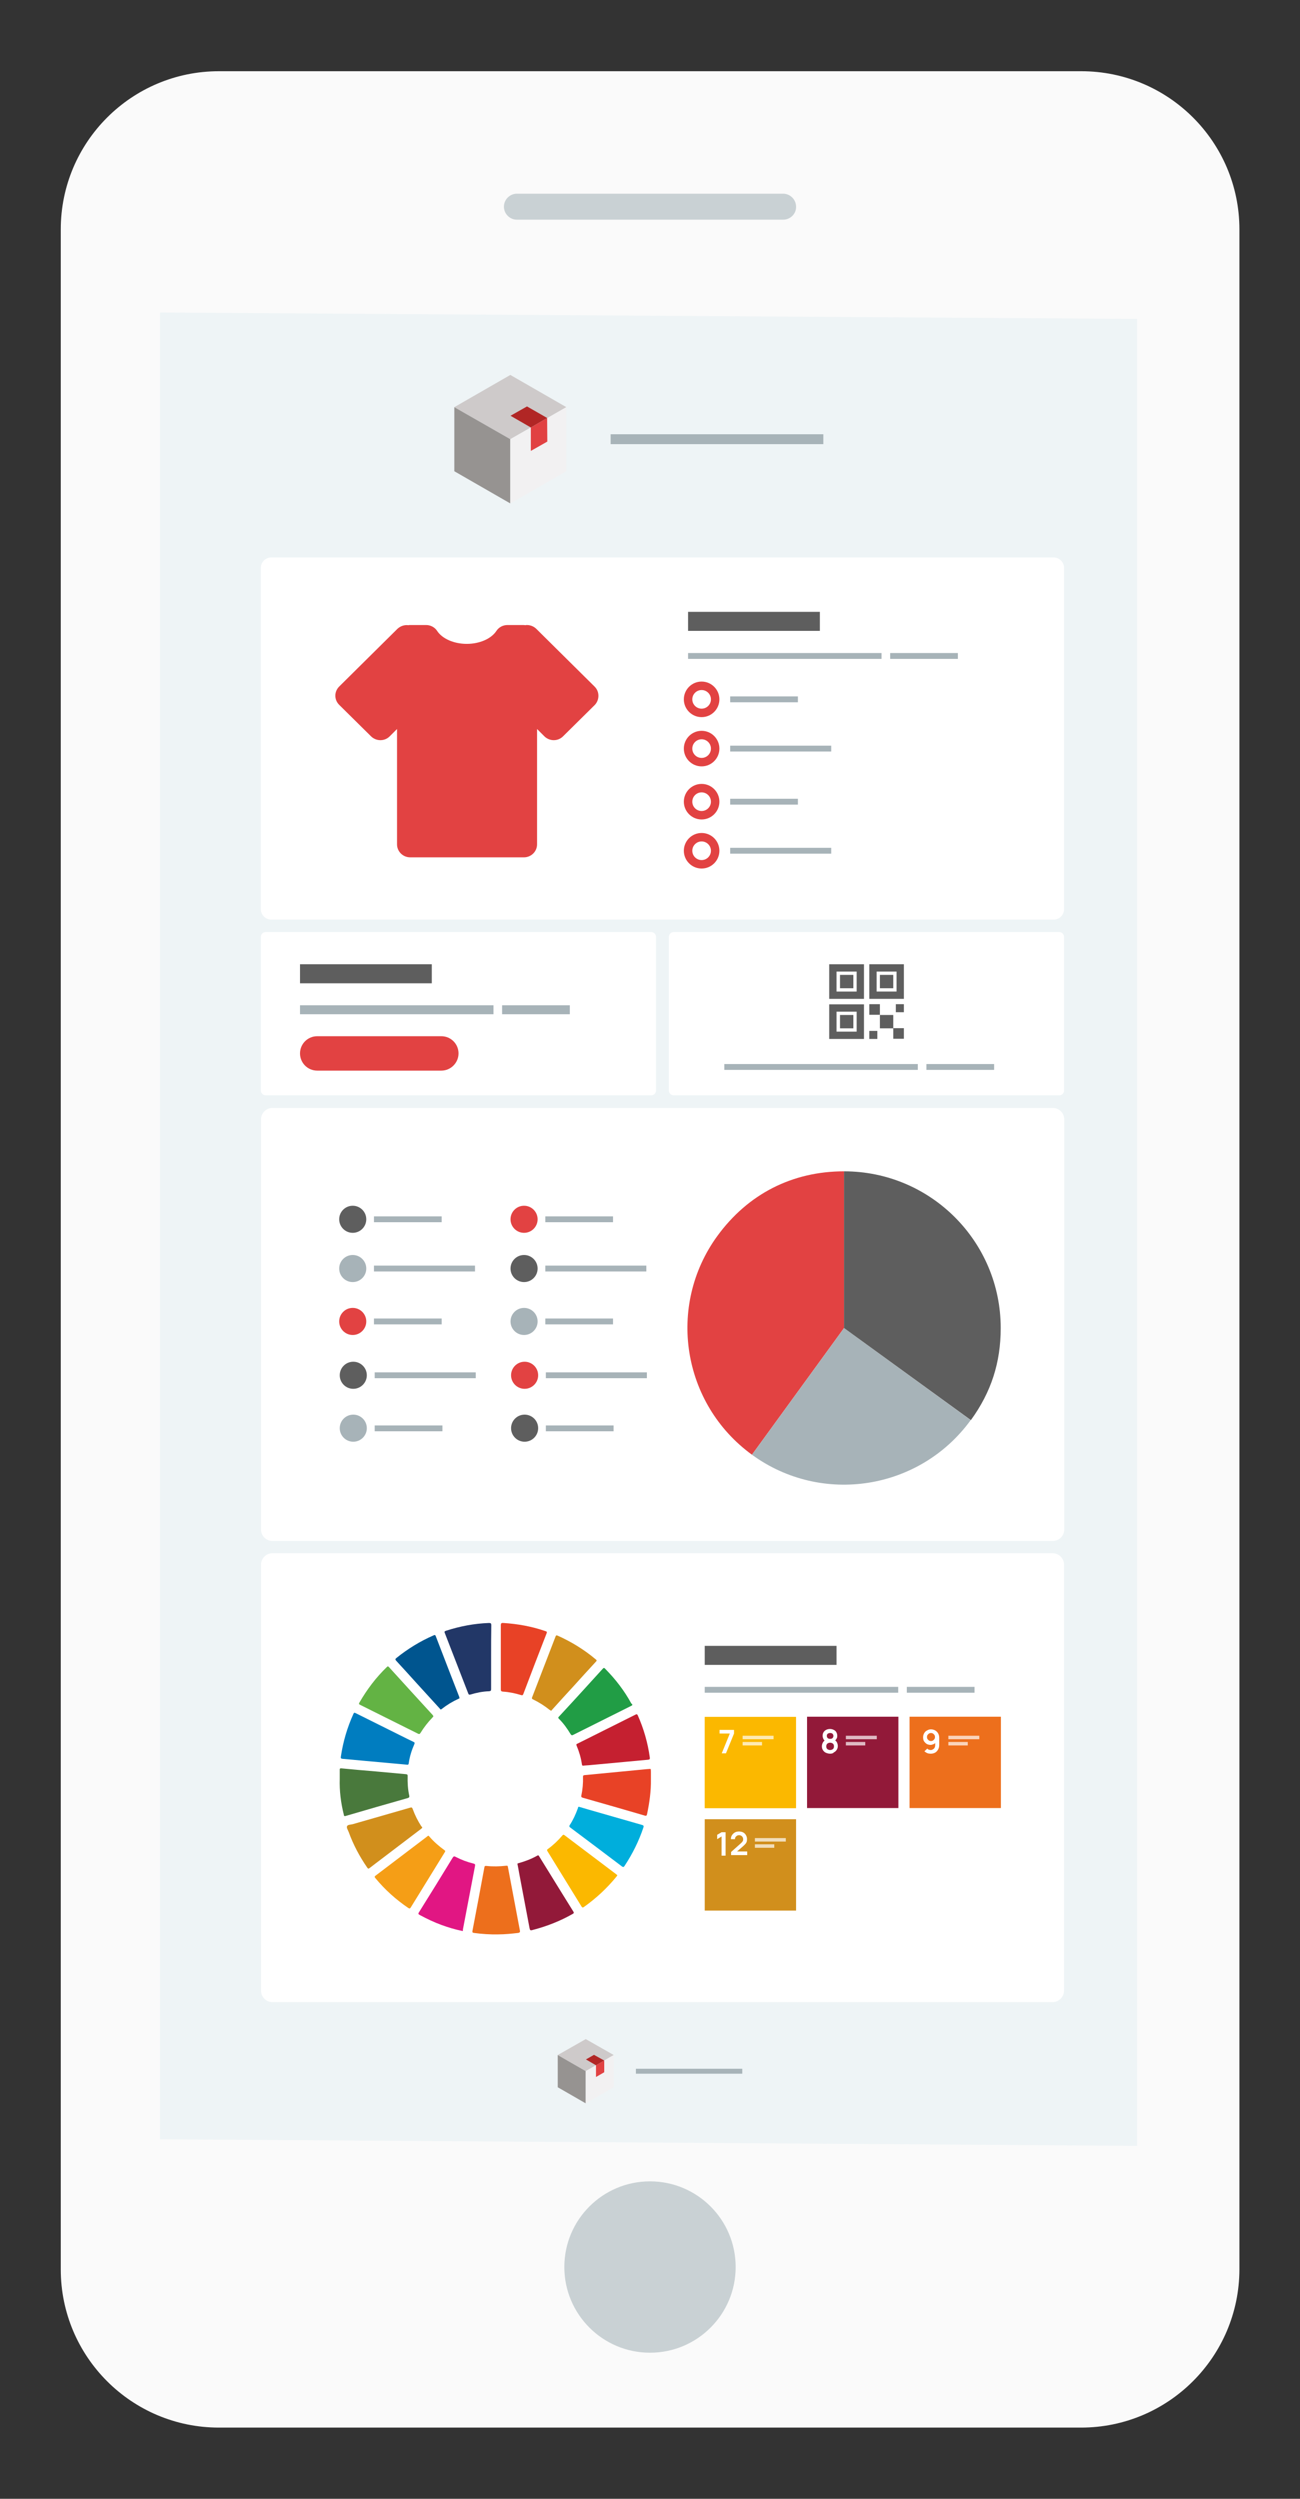 <?xml version="1.0" encoding="utf-8"?>
<!-- Generator: Adobe Illustrator 26.3.1, SVG Export Plug-In . SVG Version: 6.00 Build 0)  -->
<svg version="1.1" id="Laag_1" xmlns="http://www.w3.org/2000/svg" xmlns:xlink="http://www.w3.org/1999/xlink" x="0px" y="0px"
	 viewBox="0 0 710.2 1364.9" style="enable-background:new 0 0 710.2 1364.9;" xml:space="preserve">
<rect x="0" y="0" width="710.2" height="1364.9" fill="#333333" stroke="none"/>
<style type="text/css">
	.st0{fill:#FAFAFA;}
	.st1{clip-path:url(#SVGID_00000101072447803709074140000004241349130294059181_);}
	.st2{clip-path:url(#SVGID_00000121976306058814416010000010427549525308252335_);fill:#CECACA;}
	.st3{clip-path:url(#SVGID_00000129194140954806540390000000486981170001602456_);}
	.st4{clip-path:url(#SVGID_00000093167468617421688570000015160497720151000737_);fill:#969391;}
	.st5{clip-path:url(#SVGID_00000023984208857585991200000002404742743604364457_);}
	.st6{clip-path:url(#SVGID_00000080906740985342832030000010814255598463670694_);fill:#F2F1F2;}
	.st7{clip-path:url(#SVGID_00000120541133882748882890000011121413270448492167_);}
	.st8{clip-path:url(#SVGID_00000177468577076659544230000015875807897013905834_);fill:#E14142;}
	.st9{clip-path:url(#SVGID_00000158750202092369519670000010739466715242974620_);}
	.st10{clip-path:url(#SVGID_00000044897685995069541870000006497743474007544972_);fill:#B12625;}
	.st11{fill:#A7B3B8;}
	.st12{clip-path:url(#SVGID_00000150076323571740963510000010855978173042033291_);}
	.st13{clip-path:url(#SVGID_00000083054282872199147080000006359351430596597634_);fill:#CECACA;}
	.st14{clip-path:url(#SVGID_00000170279496357359764200000015156143363502558628_);}
	.st15{clip-path:url(#SVGID_00000155119383578364603250000016827817146326554803_);fill:#969391;}
	.st16{clip-path:url(#SVGID_00000036959808544335995470000000137684418723523718_);}
	.st17{clip-path:url(#SVGID_00000007411354957881906330000007773501418861403830_);fill:#F2F1F2;}
	.st18{clip-path:url(#SVGID_00000078013632903387633390000000887220233540661133_);}
	.st19{clip-path:url(#SVGID_00000090988048496836858960000008063162576198246316_);fill:#E14142;}
	.st20{clip-path:url(#SVGID_00000119837419868425815630000004575552219408627120_);}
	.st21{clip-path:url(#SVGID_00000097469268144205052610000004520812169281351093_);fill:#B12625;}
	.st22{fill:#FFFFFF;}
	.st23{fill:#C9D1D4;}
	.st24{fill:#D18F1C;}
	.st25{fill:#49793C;}
	.st26{fill:#ED6F1C;}
	.st27{fill:#E11683;}
	.st28{fill:#007DC0;}
	.st29{fill:#63B344;}
	.st30{fill:#F59E16;}
	.st31{fill:#FBB800;}
	.st32{fill:#223767;}
	.st33{fill:#921939;}
	.st34{fill:#219D45;}
	.st35{fill:#C52030;}
	.st36{fill:#E84226;}
	.st37{fill:#00558F;}
	.st38{fill:#00AEDC;}
	.st39{fill:#5E5E5E;}
	.st40{enable-background:new    ;}
	.st41{fill:none;stroke:#E24242;stroke-width:4.622;stroke-miterlimit:10;}
	.st42{fill:#E24242;}
	.st43{opacity:0.7;fill:#FFFFFF;}
	.st44{fill-rule:evenodd;clip-rule:evenodd;fill:#E24242;}
	.st45{fill-rule:evenodd;clip-rule:evenodd;fill:#A7B3B8;}
</style>
<g>
	<path class="st0" d="M590.6,1326H119.6c-47.7,0-86.4-38.7-86.4-86.4V125.3c0-47.7,38.7-86.4,86.4-86.4h471.1
		c47.7,0,86.4,38.7,86.4,86.4v1114.3C677,1287.3,638.3,1326,590.6,1326z"/>
	<g>
		<defs>
			<polygon id="SVGID_1_" points="87.4,170.7 87.4,1168.5 621.2,1172.1 621.2,174.2 			"/>
		</defs>
		<use xlink:href="#SVGID_1_"  style="overflow:visible;fill-rule:evenodd;clip-rule:evenodd;fill:#EEF4F6;"/>
		<clipPath id="SVGID_00000093866329074169478020000009717989480795964544_">
			<use xlink:href="#SVGID_1_"  style="overflow:visible;"/>
		</clipPath>
	</g>
	<g>
		<g>
			<g>
				<defs>
					<polygon id="SVGID_00000114765946473257565660000007195909201072597162_" points="278.8,204.8 248.2,222.4 278.8,239.9 
						309.4,222.4 					"/>
				</defs>
				<clipPath id="SVGID_00000058561202251196852100000007940722330321960113_">
					<use xlink:href="#SVGID_00000114765946473257565660000007195909201072597162_"  style="overflow:visible;"/>
				</clipPath>
				<g style="clip-path:url(#SVGID_00000058561202251196852100000007940722330321960113_);">
					<defs>
						<rect id="SVGID_00000152245395648778792350000009923178637525875859_" x="114.4" y="158" width="1189.1" height="2460.7"/>
					</defs>
					<clipPath id="SVGID_00000136405572722208228860000010868365794184193678_">
						<use xlink:href="#SVGID_00000152245395648778792350000009923178637525875859_"  style="overflow:visible;"/>
					</clipPath>
					
						<rect x="244.5" y="201.1" style="clip-path:url(#SVGID_00000136405572722208228860000010868365794184193678_);fill:#CECACA;" width="68.6" height="42.5"/>
				</g>
			</g>
			<g>
				<defs>
					<polygon id="SVGID_00000021832021227199130710000008903190577997206657_" points="248.2,257.4 278.8,275 278.8,239.9 
						248.2,222.4 					"/>
				</defs>
				<clipPath id="SVGID_00000036214764414022233090000010134960103146480037_">
					<use xlink:href="#SVGID_00000021832021227199130710000008903190577997206657_"  style="overflow:visible;"/>
				</clipPath>
				<g style="clip-path:url(#SVGID_00000036214764414022233090000010134960103146480037_);">
					<defs>
						<rect id="SVGID_00000178166536339316923510000007848454244148717727_" x="114.4" y="158" width="1189.1" height="2460.7"/>
					</defs>
					<clipPath id="SVGID_00000170251131826678951810000002490279415218935945_">
						<use xlink:href="#SVGID_00000178166536339316923510000007848454244148717727_"  style="overflow:visible;"/>
					</clipPath>
					
						<rect x="244.5" y="218.6" style="clip-path:url(#SVGID_00000170251131826678951810000002490279415218935945_);fill:#969391;" width="38" height="60.1"/>
				</g>
			</g>
			<g>
				<defs>
					<polygon id="SVGID_00000003826462392027661380000005590066322306982845_" points="278.8,239.9 278.8,275 309.4,257.4 
						309.4,222.4 					"/>
				</defs>
				<clipPath id="SVGID_00000054231682051970966310000003969894062859375030_">
					<use xlink:href="#SVGID_00000003826462392027661380000005590066322306982845_"  style="overflow:visible;"/>
				</clipPath>
				<g style="clip-path:url(#SVGID_00000054231682051970966310000003969894062859375030_);">
					<defs>
						<rect id="SVGID_00000061453392755649741940000015178905122114212027_" x="114.4" y="158" width="1189.1" height="2460.7"/>
					</defs>
					<clipPath id="SVGID_00000088818186208804807020000005818901982783514246_">
						<use xlink:href="#SVGID_00000061453392755649741940000015178905122114212027_"  style="overflow:visible;"/>
					</clipPath>
					
						<rect x="275.1" y="218.6" style="clip-path:url(#SVGID_00000088818186208804807020000005818901982783514246_);fill:#F2F1F2;" width="38" height="60.1"/>
				</g>
			</g>
			<g>
				<defs>
					<polygon id="SVGID_00000021832108161994007180000014942402155418739644_" points="290,233.5 290,246.3 299,241.2 298.9,228.3 
											"/>
				</defs>
				<clipPath id="SVGID_00000129917140551085252720000005457206604956561806_">
					<use xlink:href="#SVGID_00000021832108161994007180000014942402155418739644_"  style="overflow:visible;"/>
				</clipPath>
				<g style="clip-path:url(#SVGID_00000129917140551085252720000005457206604956561806_);">
					<defs>
						<rect id="SVGID_00000024721171606531032000000005777565110660738952_" x="114.4" y="158" width="1189.1" height="2460.7"/>
					</defs>
					<clipPath id="SVGID_00000141427558732540201480000005350913203245261750_">
						<use xlink:href="#SVGID_00000024721171606531032000000005777565110660738952_"  style="overflow:visible;"/>
					</clipPath>
					
						<rect x="286.3" y="224.6" style="clip-path:url(#SVGID_00000141427558732540201480000005350913203245261750_);fill:#E14142;" width="16.5" height="25.4"/>
				</g>
			</g>
			<g>
				<defs>
					<polygon id="SVGID_00000136391000660504582390000007571011602158287265_" points="298.9,228.3 290,233.5 278.9,227.1 
						287.9,222 					"/>
				</defs>
				<clipPath id="SVGID_00000152968940744255781720000006833138614135689646_">
					<use xlink:href="#SVGID_00000136391000660504582390000007571011602158287265_"  style="overflow:visible;"/>
				</clipPath>
				<g style="clip-path:url(#SVGID_00000152968940744255781720000006833138614135689646_);">
					<defs>
						<rect id="SVGID_00000168090911893281195130000009332755715299340733_" x="114.4" y="158" width="1189.1" height="2460.7"/>
					</defs>
					<clipPath id="SVGID_00000154400269550476263300000011685605572937546631_">
						<use xlink:href="#SVGID_00000168090911893281195130000009332755715299340733_"  style="overflow:visible;"/>
					</clipPath>
					
						<rect x="275.2" y="218.3" style="clip-path:url(#SVGID_00000154400269550476263300000011685605572937546631_);fill:#B12625;" width="27.5" height="18.9"/>
				</g>
			</g>
		</g>
		<rect x="333.6" y="237.2" class="st11" width="116.2" height="5.4"/>
	</g>
	<g>
		<g>
			<g>
				<defs>
					<polygon id="SVGID_00000076572380331595212810000000353389634924261563_" points="320,1113.8 304.7,1122.5 320,1131.3 
						335.3,1122.5 					"/>
				</defs>
				<clipPath id="SVGID_00000089573270871137941670000011301780470206929830_">
					<use xlink:href="#SVGID_00000076572380331595212810000000353389634924261563_"  style="overflow:visible;"/>
				</clipPath>
				<g style="clip-path:url(#SVGID_00000089573270871137941670000011301780470206929830_);">
					<defs>
						<rect id="SVGID_00000130610343357796689280000008564423503777018777_" x="237.8" y="1090.4" width="594.5" height="1230.3"/>
					</defs>
					<clipPath id="SVGID_00000145050748383755302910000017102695768851673786_">
						<use xlink:href="#SVGID_00000130610343357796689280000008564423503777018777_"  style="overflow:visible;"/>
					</clipPath>
					
						<rect x="302.8" y="1111.9" style="clip-path:url(#SVGID_00000145050748383755302910000017102695768851673786_);fill:#CECACA;" width="34.3" height="21.3"/>
				</g>
			</g>
			<g>
				<defs>
					<polygon id="SVGID_00000152222507980274850250000007729725682450339224_" points="304.7,1140.1 320,1148.9 320,1131.3 
						304.7,1122.5 					"/>
				</defs>
				<clipPath id="SVGID_00000000935528500367234990000015431500419308489104_">
					<use xlink:href="#SVGID_00000152222507980274850250000007729725682450339224_"  style="overflow:visible;"/>
				</clipPath>
				<g style="clip-path:url(#SVGID_00000000935528500367234990000015431500419308489104_);">
					<defs>
						<rect id="SVGID_00000139975043757653824480000002909337297722068654_" x="237.8" y="1090.4" width="594.5" height="1230.3"/>
					</defs>
					<clipPath id="SVGID_00000027582318182904428560000005984353362667261360_">
						<use xlink:href="#SVGID_00000139975043757653824480000002909337297722068654_"  style="overflow:visible;"/>
					</clipPath>
					
						<rect x="302.8" y="1120.7" style="clip-path:url(#SVGID_00000027582318182904428560000005984353362667261360_);fill:#969391;" width="19" height="30"/>
				</g>
			</g>
			<g>
				<defs>
					<polygon id="SVGID_00000058553469895726326980000016778326789751794836_" points="320,1131.3 320,1148.9 335.3,1140.1 
						335.3,1122.5 					"/>
				</defs>
				<clipPath id="SVGID_00000173864289376873941460000002059705158085458595_">
					<use xlink:href="#SVGID_00000058553469895726326980000016778326789751794836_"  style="overflow:visible;"/>
				</clipPath>
				<g style="clip-path:url(#SVGID_00000173864289376873941460000002059705158085458595_);">
					<defs>
						<rect id="SVGID_00000137112997855169140200000004367882195771069065_" x="237.8" y="1090.4" width="594.5" height="1230.3"/>
					</defs>
					<clipPath id="SVGID_00000047758339985906838530000004579921342384517026_">
						<use xlink:href="#SVGID_00000137112997855169140200000004367882195771069065_"  style="overflow:visible;"/>
					</clipPath>
					
						<rect x="318.1" y="1120.7" style="clip-path:url(#SVGID_00000047758339985906838530000004579921342384517026_);fill:#F2F1F2;" width="19" height="30"/>
				</g>
			</g>
			<g>
				<defs>
					<polygon id="SVGID_00000003104953362419893730000007875727423422431927_" points="325.6,1128.1 325.6,1134.5 330.1,1131.9 
						330.1,1125.5 					"/>
				</defs>
				<clipPath id="SVGID_00000153703875170487909560000017945648300504866481_">
					<use xlink:href="#SVGID_00000003104953362419893730000007875727423422431927_"  style="overflow:visible;"/>
				</clipPath>
				<g style="clip-path:url(#SVGID_00000153703875170487909560000017945648300504866481_);">
					<defs>
						<rect id="SVGID_00000173139298720712025950000011634344778992601227_" x="237.8" y="1090.4" width="594.5" height="1230.3"/>
					</defs>
					<clipPath id="SVGID_00000022551776187487219750000003705868379660295345_">
						<use xlink:href="#SVGID_00000173139298720712025950000011634344778992601227_"  style="overflow:visible;"/>
					</clipPath>
					
						<rect x="323.7" y="1123.7" style="clip-path:url(#SVGID_00000022551776187487219750000003705868379660295345_);fill:#E14142;" width="8.2" height="12.7"/>
				</g>
			</g>
			<g>
				<defs>
					<polygon id="SVGID_00000121972515936735039170000016474988866982398343_" points="330.1,1125.5 325.6,1128.1 320.1,1124.9 
						324.5,1122.4 					"/>
				</defs>
				<clipPath id="SVGID_00000079485387560733222770000006953695575458855830_">
					<use xlink:href="#SVGID_00000121972515936735039170000016474988866982398343_"  style="overflow:visible;"/>
				</clipPath>
				<g style="clip-path:url(#SVGID_00000079485387560733222770000006953695575458855830_);">
					<defs>
						<rect id="SVGID_00000041991297805398765800000006084936434146474377_" x="237.8" y="1090.4" width="594.5" height="1230.3"/>
					</defs>
					<clipPath id="SVGID_00000070079115898432009210000006997138928527066047_">
						<use xlink:href="#SVGID_00000041991297805398765800000006084936434146474377_"  style="overflow:visible;"/>
					</clipPath>
					
						<rect x="318.2" y="1120.5" style="clip-path:url(#SVGID_00000070079115898432009210000006997138928527066047_);fill:#B12625;" width="13.7" height="9.5"/>
				</g>
			</g>
		</g>
		<rect x="347.4" y="1130" class="st11" width="58.1" height="2.7"/>
	</g>
	<path class="st22" d="M575.7,502.3H148.2c-3.1,0-5.7-2.5-5.7-5.7V310.2c0-3.1,2.5-5.7,5.7-5.7h427.4c3.1,0,5.7,2.5,5.7,5.7v186.4
		C581.3,499.7,578.8,502.3,575.7,502.3z"/>
	<path class="st22" d="M575.1,841.7H148.8c-3.4,0-6.2-2.8-6.2-6.2V611.4c0-3.4,2.8-6.2,6.2-6.2h426.4c3.4,0,6.2,2.8,6.2,6.2v224.2
		C581.3,839,578.6,841.7,575.1,841.7z"/>
	<path class="st22" d="M575,1093.6H148.9c-3.5,0-6.3-2.8-6.3-6.3V854.7c0-3.5,2.8-6.3,6.3-6.3H575c3.5,0,6.3,2.8,6.3,6.3v232.6
		C581.3,1090.7,578.5,1093.6,575,1093.6z"/>
	<path class="st22" d="M355.8,598.3H145.2c-1.5,0-2.7-1.2-2.7-2.7v-83.8c0-1.5,1.2-2.7,2.7-2.7h210.5c1.5,0,2.7,1.2,2.7,2.7v83.8
		C358.4,597.1,357.2,598.3,355.8,598.3z"/>
	<circle class="st23" cx="355.1" cy="1238.3" r="46.8"/>
	<path class="st23" d="M427.8,120H282.4c-3.9,0-7.1-3.2-7.1-7.1v0c0-3.9,3.2-7.1,7.1-7.1h145.4c3.9,0,7.1,3.2,7.1,7.1v0
		C435,116.8,431.8,120,427.8,120z"/>
	<g>
		<path class="st24" d="M230.7,998.2c-0.1,0.4-0.5,0.6-0.7,0.8c-8.3,6.3-16.6,12.6-25,19c-1,0.8-2,1.5-3,2.3c-0.7,0.6-1,0.4-1.4-0.2
			c-4.2-6.1-7.6-12.5-10.1-19.4c-0.4-1.1-1.3-2.3-0.9-3.2c0.4-0.9,2-0.8,3.1-1.1c10.4-3,20.9-6,31.3-9c0.9-0.3,1.2-0.1,1.5,0.8
			c1.2,3.3,2.8,6.5,4.7,9.4C230.4,997.7,230.6,998,230.7,998.2z"/>
		<path class="st25" d="M185.6,971.6c0-1.7,0-3.3,0-5c0-0.6,0.2-0.7,0.8-0.7c6.3,0.6,12.7,1.2,19,1.7c5.5,0.5,11,1,16.4,1.5
			c0.7,0.1,0.9,0.2,0.9,1c-0.1,3.6,0.1,7.3,0.9,10.8c0.1,0.7,0,0.9-0.7,1.2c-11.4,3.2-22.7,6.5-34,9.8c-0.9,0.3-1-0.1-1.1-0.8
			C186.2,984.7,185.4,978.2,185.6,971.6z"/>
		<path class="st26" d="M272.2,1056.6c-4.4,0.1-8.9-0.2-13.3-0.8c-0.8-0.1-0.9-0.4-0.8-1.1c2.2-11.5,4.4-23.1,6.5-34.6
			c0.1-0.7,0.3-1,1.1-0.9c3.6,0.4,7.2,0.3,10.8-0.1c0.8-0.1,0.9,0.1,1,0.8c1.8,9.5,3.6,19,5.4,28.6c0.4,1.9,0.7,3.9,1.1,5.8
			c0.2,0.9,0.1,1.3-0.9,1.5C279.6,1056.2,275.9,1056.6,272.2,1056.6z"/>
		<path class="st27" d="M252.4,1054.7c-3.9-0.8-7.5-1.9-11.1-3.2c-4.1-1.5-8.1-3.4-12-5.5c-0.7-0.4-1-0.6-0.4-1.5
			c6.2-9.9,12.3-19.8,18.4-29.8c0.5-0.8,0.9-0.9,1.7-0.4c3.1,1.6,6.3,2.8,9.6,3.6c0.9,0.2,1.1,0.5,0.9,1.4
			c-1.8,9.4-3.6,18.9-5.4,28.3c-0.4,2.1-0.8,4.2-1.2,6.3C252.9,1054.3,253,1055,252.4,1054.7z"/>
		<path class="st28" d="M222.3,963.9c-7.3-0.7-14.7-1.3-22.1-2c-4.4-0.4-8.7-0.8-13.1-1.2c-0.8-0.1-1-0.3-0.9-1.1
			c1.2-8.2,3.5-16,6.9-23.5c0.4-0.9,0.8-0.5,1.3-0.3c9.3,4.6,18.6,9.3,27.9,13.9c1.2,0.6,2.5,1.2,3.7,1.8c0.6,0.3,0.6,0.5,0.4,1.1
			c-1.5,3.4-2.6,6.9-3.1,10.5C223.2,963.9,222.9,964,222.3,963.9z"/>
		<path class="st29" d="M236.8,937.5c-0.2,0.2-0.3,0.4-0.5,0.6c-2.5,2.6-4.7,5.4-6.6,8.5c-0.4,0.6-0.7,0.7-1.3,0.4
			c-10.6-5.3-21.1-10.5-31.7-15.8c-0.7-0.3-0.7-0.7-0.3-1.3c4.1-7.1,9-13.6,14.9-19.3c0.5-0.5,0.7-0.5,1.2,0
			c8,8.8,15.9,17.5,23.9,26.2C236.5,937,236.6,937.2,236.8,937.5z"/>
		<path class="st24" d="M301.1,934.5c-0.4-0.3-0.6-0.4-0.8-0.5c-2.9-2.3-5.9-4.2-9.2-5.8c-0.6-0.3-0.6-0.6-0.4-1.1
			c4.3-11.1,8.5-22.1,12.8-33.2c0.2-0.6,0.5-0.8,1.1-0.5c7.6,3.4,14.6,7.7,21,13.1c0.7,0.6,0.2,0.8-0.1,1.2
			c-4.1,4.5-8.3,9-12.4,13.6c-3.8,4.1-7.5,8.2-11.3,12.4C301.5,934,301.3,934.3,301.1,934.5z"/>
		<path class="st30" d="M233.9,1002.7c0.4,0,0.5,0.3,0.7,0.5c2.4,2.8,5.2,5.2,8.2,7.4c0.6,0.4,0.5,0.6,0.2,1.1
			c-6.2,10.1-12.4,20.1-18.6,30.2c-0.4,0.6-0.6,0.7-1.3,0.3c-6.8-4.6-12.8-10-18-16.3c-0.5-0.6-0.6-0.9,0.1-1.4
			c9.4-7.1,18.8-14.3,28.2-21.4C233.5,1003,233.7,1002.8,233.9,1002.7z"/>
		<path class="st31" d="M337.3,1024.3c-0.2,0.2-0.3,0.4-0.4,0.6c-5.2,6.4-11.2,12-18,16.8c-0.6,0.4-0.8,0.2-1.2-0.3
			c-6.2-10.1-12.4-20.1-18.6-30.2c-0.4-0.6-0.3-0.9,0.3-1.3c2.9-2.1,5.5-4.6,7.8-7.3c0.5-0.6,0.8-0.5,1.3-0.1
			c9.4,7.1,18.8,14.2,28.2,21.3C336.8,1023.9,337,1024.1,337.3,1024.3z"/>
		<path class="st32" d="M268.3,905.1c0,5.8,0,11.6,0,17.4c0,0.9-0.1,1.2-1.1,1.3c-3.5,0.1-6.9,0.8-10.2,1.8c-0.7,0.2-1,0-1.2-0.6
			c-4.3-11-8.5-22-12.8-33c-0.3-0.7-0.2-0.9,0.5-1.2c7.7-2.5,15.5-4,23.6-4.3c1,0,1.3,0.2,1.3,1.2
			C268.3,893.5,268.3,899.3,268.3,905.1z"/>
		<path class="st33" d="M282.7,1018.2c-0.1-0.3,0.2-0.4,0.6-0.5c3.6-1,7-2.3,10.2-4.1c0.8-0.5,0.9,0.2,1.2,0.6
			c4.2,6.8,8.4,13.6,12.6,20.4c2,3.2,3.9,6.3,5.9,9.5c0.4,0.7,0.4,0.9-0.3,1.3c-7,4-14.5,6.9-22.3,8.9c-1.1,0.3-1.1-0.4-1.3-1.1
			c-1.9-9.9-3.7-19.7-5.6-29.6C283.4,1021.9,283.1,1020.2,282.7,1018.2z"/>
		<path class="st34" d="M345.5,931.2c-0.1,0.4-0.6,0.5-0.9,0.7c-6.5,3.3-13.1,6.5-19.6,9.8c-3.9,2-7.9,3.9-11.8,5.9
			c-0.7,0.4-1,0.3-1.5-0.4c-1.8-3-3.8-5.8-6.3-8.3c-0.5-0.5-0.6-0.7,0-1.3c8-8.6,15.9-17.3,23.8-26c0.6-0.7,0.9-0.7,1.5,0
			c5.6,5.7,10.4,11.9,14.2,18.9C345.2,930.6,345.3,930.9,345.5,931.2z"/>
		<path class="st35" d="M318.9,964.4c-0.7,0.2-0.9-0.1-1-0.7c-0.5-3.5-1.5-6.9-2.9-10.2c-0.3-0.6-0.1-0.9,0.5-1.1
			c10.6-5.3,21.2-10.6,31.8-15.9c0.6-0.3,0.8-0.1,1.1,0.4c3.3,7.4,5.5,15.1,6.6,23.1c0.1,0.9-0.1,1.1-1,1.2c-10.8,1-21.5,2-32.3,3
			C320.7,964.3,319.8,964.3,318.9,964.4z"/>
		<path class="st36" d="M273.6,905c0-5.7,0-11.5,0-17.2c0-1.1,0.3-1.4,1.4-1.3c7.9,0.5,15.6,1.9,23.1,4.5c0.7,0.2,0.8,0.5,0.5,1.2
			c-4.3,11-8.5,22-12.7,33.1c-0.3,0.7-0.5,0.8-1.2,0.6c-3.3-1-6.6-1.7-10-1.9c-0.9-0.1-1.1-0.4-1.1-1.2
			C273.6,916.7,273.6,910.8,273.6,905z"/>
		<path class="st36" d="M355.6,972c0.1,6.4-0.8,12.7-2.1,18.9c-0.2,0.8-0.4,1.1-1.3,0.8c-11.2-3.3-22.5-6.5-33.7-9.7
			c-0.7-0.2-1.1-0.4-0.9-1.3c0.7-3.3,1-6.7,0.9-10.1c0-0.7,0.1-0.9,0.9-1c11.5-1.1,22.9-2.2,34.4-3.3c0.1,0,0.2,0,0.2,0
			c1.8-0.1,1.5-0.4,1.6,1.5C355.6,969.3,355.6,970.7,355.6,972z"/>
		<path class="st37" d="M251,927.4c0.1,0.4-0.3,0.4-0.5,0.5c-3.3,1.5-6.4,3.4-9.2,5.6c-0.6,0.5-0.8,0.1-1.1-0.3
			c-4.2-4.6-8.3-9.1-12.5-13.7c-3.7-4.1-7.4-8.2-11.2-12.3c-0.6-0.7-0.7-1,0.1-1.6c6.2-5,12.9-9.1,20.2-12.3c0.6-0.3,1-0.4,1.3,0.5
			c4.2,11,8.5,22,12.8,33.1C250.9,927.1,251,927.2,251,927.4z"/>
		<path class="st38" d="M316.3,986.9c1.7,0.5,3.4,1,5.1,1.5c9.8,2.8,19.5,5.6,29.3,8.4c0.8,0.2,1.1,0.5,0.8,1.4
			c-2.5,7.5-6,14.5-10.3,21c-0.4,0.6-0.7,0.8-1.4,0.3c-9.4-7.1-18.8-14.2-28.3-21.3c-0.5-0.4-0.6-0.7-0.3-1.2c1.9-2.9,3.3-6,4.5-9.3
			C315.8,987.4,315.8,986.8,316.3,986.9z"/>
	</g>
	<g>
		<rect x="375.9" y="356.7" class="st11" width="105.7" height="3.2"/>
		<rect x="486.3" y="356.7" class="st11" width="37" height="3.2"/>
		<rect x="375.9" y="334.2" class="st39" width="72" height="10.4"/>
		<g class="st40">
			<g>
				<g>
					<circle class="st41" cx="383.3" cy="382" r="7.4"/>
				</g>
			</g>
		</g>
		<rect x="398.9" y="380.4" class="st11" width="37" height="3.2"/>
		<g class="st40">
			<g>
				<g>
					<circle class="st41" cx="383.3" cy="408.9" r="7.4"/>
				</g>
			</g>
		</g>
		<rect x="398.9" y="407.3" class="st11" width="55.2" height="3.2"/>
		<g class="st40">
			<g>
				<g>
					<circle class="st41" cx="383.3" cy="437.9" r="7.4"/>
				</g>
			</g>
		</g>
		<rect x="398.9" y="436.3" class="st11" width="37" height="3.2"/>
		<g class="st40">
			<g>
				<g>
					<circle class="st41" cx="383.3" cy="464.7" r="7.4"/>
				</g>
			</g>
		</g>
		<rect x="398.9" y="463.1" class="st11" width="55.2" height="3.2"/>
	</g>
	<rect x="385" y="921.4" class="st11" width="105.7" height="3.2"/>
	<rect x="495.4" y="921.4" class="st11" width="37" height="3.2"/>
	<rect x="385" y="899" class="st39" width="72" height="10.4"/>
	<rect x="163.9" y="549.1" class="st11" width="105.7" height="4.9"/>
	<rect x="274.3" y="549.1" class="st11" width="37" height="4.9"/>
	<rect x="163.9" y="526.7" class="st39" width="72" height="10.4"/>
	<path class="st42" d="M241.1,584.8h-67.8c-5.2,0-9.4-4.2-9.4-9.4l0,0c0-5.2,4.2-9.4,9.4-9.4h67.8c5.2,0,9.4,4.2,9.4,9.4l0,0
		C250.5,580.5,246.3,584.8,241.1,584.8z"/>
	<path class="st22" d="M578.7,598.3H368.1c-1.5,0-2.7-1.2-2.7-2.7v-83.8c0-1.5,1.2-2.7,2.7-2.7h210.5c1.5,0,2.7,1.2,2.7,2.7v83.8
		C581.3,597.1,580.2,598.3,578.7,598.3z"/>
	<rect x="395.7" y="581.2" class="st11" width="105.7" height="3.2"/>
	<rect x="506.1" y="581.2" class="st11" width="37" height="3.2"/>
	<g>
		<rect x="480.7" y="554.4" class="st39" width="7.3" height="7.3"/>
		<rect x="474.9" y="548.5" class="st39" width="5.8" height="5.8"/>
		<rect x="488" y="561.6" class="st39" width="5.8" height="5.8"/>
		<rect x="489.4" y="548.5" class="st39" width="4.4" height="4.4"/>
		<rect x="474.9" y="563.1" class="st39" width="4.4" height="4.4"/>
		<rect x="480.7" y="532.5" class="st39" width="7.3" height="7.3"/>
		<path class="st39" d="M493.8,545.6h-18.9v-18.9h18.9V545.6z M478.9,541.6h10.9v-10.9h-10.9V541.6z"/>
		<rect x="458.9" y="532.5" class="st39" width="7.3" height="7.3"/>
		<path class="st39" d="M472,545.6H453v-18.9H472V545.6z M457,541.6H468v-10.9H457V541.6z"/>
		<rect x="458.9" y="554.4" class="st39" width="7.3" height="7.3"/>
		<path class="st39" d="M472,567.5H453v-18.9H472V567.5z M457,563.5H468v-10.9H457V563.5z"/>
	</g>
	<g>
		<rect x="385" y="993.7" class="st24" width="49.9" height="49.9"/>
		<g>
			<path class="st22" d="M394.2,1013.6v-10.5l-2.4,1.5v-2.4l2.4-1.4h2.2v12.8H394.2z"/>
			<path class="st22" d="M399.4,1013.5v-1.9l5.5-4.9c0.4-0.4,0.7-0.7,0.9-1.1c0.2-0.3,0.2-0.7,0.2-1c0-0.4-0.1-0.8-0.3-1.1
				c-0.2-0.3-0.4-0.6-0.8-0.8s-0.7-0.3-1.1-0.3c-0.4,0-0.8,0.1-1.2,0.3c-0.3,0.2-0.6,0.5-0.8,0.8c-0.2,0.3-0.3,0.7-0.3,1.1h-2.2
				c0-0.9,0.2-1.6,0.6-2.2c0.4-0.6,0.9-1.1,1.6-1.5s1.5-0.5,2.3-0.5c0.8,0,1.6,0.2,2.2,0.5c0.7,0.4,1.2,0.9,1.5,1.5
				c0.4,0.6,0.6,1.4,0.6,2.2c0,0.6-0.1,1.1-0.2,1.5c-0.2,0.4-0.4,0.8-0.7,1.1c-0.3,0.4-0.7,0.7-1.2,1.2l-3.9,3.4l-0.2-0.5h6.3v2
				H399.4z"/>
		</g>
		<rect x="412.4" y="1004" class="st43" width="16.9" height="1.9"/>
		<rect x="412.4" y="1007.4" class="st43" width="10.6" height="1.9"/>
	</g>
	<g>
		<rect x="496.9" y="937.7" class="st26" width="49.9" height="49.9"/>
		<g>
			<path class="st22" d="M508.6,944.6c0.8,0,1.6,0.2,2.3,0.6c0.7,0.4,1.2,0.9,1.6,1.6c0.4,0.7,0.6,1.5,0.6,2.4v3.9
				c0,1-0.2,1.8-0.6,2.5s-0.9,1.3-1.6,1.7c-0.7,0.4-1.5,0.6-2.5,0.6c-0.6,0-1.3-0.1-1.8-0.3s-1.1-0.6-1.6-1l1.6-1.5
				c0.2,0.3,0.5,0.5,0.8,0.6s0.7,0.2,1,0.2c0.5,0,0.9-0.1,1.3-0.4c0.4-0.2,0.7-0.5,0.9-0.9c0.2-0.4,0.3-0.8,0.3-1.2v-2.1l0.4,0.4
				c-0.4,0.4-0.8,0.8-1.3,1c-0.5,0.2-1.1,0.4-1.6,0.4c-0.8,0-1.5-0.2-2.1-0.5c-0.6-0.4-1.1-0.9-1.5-1.5c-0.4-0.6-0.5-1.4-0.5-2.2
				c0-0.8,0.2-1.5,0.6-2.2s0.9-1.2,1.6-1.5C507.1,944.8,507.8,944.6,508.6,944.6z M508.6,946.6c-0.4,0-0.8,0.1-1.1,0.3
				c-0.3,0.2-0.6,0.5-0.8,0.8c-0.2,0.3-0.3,0.7-0.3,1.1s0.1,0.8,0.3,1.1s0.5,0.6,0.8,0.8c0.3,0.2,0.7,0.3,1.1,0.3
				c0.4,0,0.8-0.1,1.1-0.3c0.3-0.2,0.6-0.5,0.8-0.8c0.2-0.3,0.3-0.7,0.3-1.1c0-0.4-0.1-0.8-0.3-1.1c-0.2-0.3-0.5-0.6-0.8-0.8
				C509.4,946.7,509,946.6,508.6,946.6z"/>
		</g>
		<rect x="518.1" y="948.1" class="st43" width="16.9" height="1.9"/>
		<rect x="518.1" y="951.5" class="st43" width="10.6" height="1.9"/>
	</g>
	<g>
		<rect x="440.9" y="937.7" class="st33" width="49.9" height="49.9"/>
		<g>
			<path class="st22" d="M453.5,957.9c-0.8,0-1.6-0.2-2.3-0.5c-0.7-0.3-1.2-0.8-1.6-1.4c-0.4-0.6-0.6-1.3-0.6-2.1
				c0-0.7,0.2-1.4,0.5-2s0.8-1.1,1.4-1.5l0,0.7c-0.5-0.4-0.9-0.8-1.1-1.3s-0.4-1-0.4-1.7c0-0.7,0.2-1.4,0.5-1.9
				c0.3-0.5,0.8-1,1.4-1.3s1.3-0.5,2.1-0.5s1.5,0.2,2.1,0.5c0.6,0.3,1.1,0.7,1.4,1.3c0.3,0.5,0.5,1.2,0.5,1.9c0,0.6-0.1,1.2-0.4,1.6
				c-0.3,0.5-0.6,0.9-1.2,1.3l0-0.7c0.6,0.4,1.1,0.8,1.4,1.4c0.3,0.6,0.5,1.3,0.5,2c0,0.8-0.2,1.5-0.6,2.1c-0.4,0.6-0.9,1.1-1.6,1.4
				C455.2,957.7,454.4,957.9,453.5,957.9z M453.5,955.9c0.6,0,1.1-0.2,1.5-0.5c0.4-0.3,0.6-0.8,0.6-1.5c0-0.7-0.2-1.2-0.6-1.5
				s-0.9-0.5-1.5-0.5c-0.6,0-1.1,0.2-1.5,0.5s-0.6,0.9-0.6,1.5c0,0.7,0.2,1.2,0.6,1.5C452.4,955.7,452.9,955.9,453.5,955.9z
				 M453.5,949.8c0.5,0,1-0.1,1.3-0.4c0.3-0.3,0.5-0.7,0.5-1.2c0-0.5-0.2-0.9-0.5-1.2s-0.8-0.4-1.3-0.4c-0.5,0-0.9,0.1-1.3,0.4
				s-0.5,0.7-0.5,1.2c0,0.5,0.2,0.9,0.5,1.2C452.6,949.7,453,949.8,453.5,949.8z"/>
		</g>
		<rect x="462.1" y="948.1" class="st43" width="16.9" height="1.9"/>
		<rect x="462.1" y="951.5" class="st43" width="10.6" height="1.9"/>
	</g>
	<g>
		
			<rect x="385" y="937.7" transform="matrix(4.482643e-11 -1 1 4.482643e-11 -552.715 1372.685)" class="st31" width="49.9" height="49.9"/>
		<g>
			<path class="st22" d="M394.3,957.7l4.4-10.8h-5.6v-2h7.9v2l-4.4,10.8H394.3z"/>
		</g>
		<rect x="405.7" y="948.1" class="st43" width="16.9" height="1.9"/>
		<rect x="405.7" y="951.5" class="st43" width="10.6" height="1.9"/>
	</g>
</g>
<path class="st42" d="M324.8,375L293,343.5c-1.3-1.3-3.2-2.1-5.1-2.1c0,0,0,0,0,0c-0.3,0-0.6,0-0.9,0.1c-0.3,0-0.6-0.1-0.9-0.1h-8.9
	c-2.4,0-4.7,1.2-6,3.2c-2.8,4.3-9.2,7.1-16.2,7.1c-7,0-13.4-2.8-16.2-7.1c-1.3-2-3.6-3.2-6-3.2H224c-0.3,0-0.6,0-0.9,0.1
	c-2.2-0.3-4.4,0.5-6,2L185.3,375c-2.8,2.8-2.8,7.2,0,10l17.4,17.2c1.3,1.3,3.2,2.1,5.1,2.1c1.9,0,3.7-0.7,5.1-2.1l4-4v63
	c0,3.9,3.2,7.1,7.2,7.1h62.1c4,0,7.2-3.2,7.2-7.1v-63l4,4c1.3,1.3,3.2,2.1,5.1,2.1c0,0,0,0,0,0c1.9,0,3.7-0.7,5.1-2.1l17.4-17.2
	C327.6,382.2,327.6,377.7,324.8,375z"/>
<g>
	<g>
		<g>
			<defs>
				<circle id="SVGID_00000002362231729405609980000007418078215226858149_" cx="192.7" cy="666" r="7.4"/>
			</defs>
			
				<use xlink:href="#SVGID_00000002362231729405609980000007418078215226858149_"  style="overflow:visible;fill-rule:evenodd;clip-rule:evenodd;fill:#5E5E5E;"/>
			<clipPath id="SVGID_00000126311487810577633000000004263760068120141991_">
				<use xlink:href="#SVGID_00000002362231729405609980000007418078215226858149_"  style="overflow:visible;"/>
			</clipPath>
		</g>
		<rect x="204.3" y="664.4" class="st11" width="37" height="3.2"/>
	</g>
	<g>
		<g>
			<defs>
				<circle id="SVGID_00000146496993065729785390000007708869285393040770_" cx="193" cy="780.1" r="7.4"/>
			</defs>
			
				<use xlink:href="#SVGID_00000146496993065729785390000007708869285393040770_"  style="overflow:visible;fill-rule:evenodd;clip-rule:evenodd;fill:#A7B3B8;"/>
			<clipPath id="SVGID_00000004528054415014098850000007470594617717451652_">
				<use xlink:href="#SVGID_00000146496993065729785390000007708869285393040770_"  style="overflow:visible;"/>
			</clipPath>
		</g>
		<rect x="204.7" y="778.6" class="st11" width="37" height="3.2"/>
	</g>
	<g>
		<g>
			<defs>
				<circle id="SVGID_00000078041343091838570430000013185728728211688078_" cx="192.7" cy="692.9" r="7.4"/>
			</defs>
			
				<use xlink:href="#SVGID_00000078041343091838570430000013185728728211688078_"  style="overflow:visible;fill-rule:evenodd;clip-rule:evenodd;fill:#A7B3B8;"/>
			<clipPath id="SVGID_00000096759514230091950020000003234521872168610963_">
				<use xlink:href="#SVGID_00000078041343091838570430000013185728728211688078_"  style="overflow:visible;"/>
			</clipPath>
		</g>
		<rect x="204.3" y="691.3" class="st11" width="55.2" height="3.2"/>
	</g>
	<g>
		<g>
			<defs>
				<circle id="SVGID_00000114037177728143827660000009221107667054653588_" cx="193" cy="751.2" r="7.4"/>
			</defs>
			
				<use xlink:href="#SVGID_00000114037177728143827660000009221107667054653588_"  style="overflow:visible;fill-rule:evenodd;clip-rule:evenodd;fill:#5E5E5E;"/>
			<clipPath id="SVGID_00000036237670672802936770000016094096361241396639_">
				<use xlink:href="#SVGID_00000114037177728143827660000009221107667054653588_"  style="overflow:visible;"/>
			</clipPath>
		</g>
		<rect x="204.7" y="749.6" class="st11" width="55.2" height="3.2"/>
	</g>
	<g>
		<rect x="204.3" y="720.2" class="st11" width="37" height="3.2"/>
	</g>
	<circle class="st44" cx="192.7" cy="721.8" r="7.4"/>
	<g>
		<g>
			<defs>
				<circle id="SVGID_00000098203679275863988320000007147687668901562047_" cx="286.3" cy="666" r="7.4"/>
			</defs>
			
				<use xlink:href="#SVGID_00000098203679275863988320000007147687668901562047_"  style="overflow:visible;fill-rule:evenodd;clip-rule:evenodd;fill:#E24242;"/>
			<clipPath id="SVGID_00000171716323848959212590000015878110666182385310_">
				<use xlink:href="#SVGID_00000098203679275863988320000007147687668901562047_"  style="overflow:visible;"/>
			</clipPath>
		</g>
		<rect x="297.9" y="664.4" class="st11" width="37" height="3.2"/>
	</g>
	<g>
		<g>
			<defs>
				<circle id="SVGID_00000143586547716956449750000017479747410075666362_" cx="286.6" cy="780.1" r="7.4"/>
			</defs>
			
				<use xlink:href="#SVGID_00000143586547716956449750000017479747410075666362_"  style="overflow:visible;fill-rule:evenodd;clip-rule:evenodd;fill:#5E5E5E;"/>
			<clipPath id="SVGID_00000180340036545701531400000012257539890894343323_">
				<use xlink:href="#SVGID_00000143586547716956449750000017479747410075666362_"  style="overflow:visible;"/>
			</clipPath>
		</g>
		<rect x="298.2" y="778.6" class="st11" width="37" height="3.2"/>
	</g>
	<g>
		<g>
			<defs>
				<circle id="SVGID_00000039121726837908637880000006519697849724581808_" cx="286.3" cy="692.9" r="7.4"/>
			</defs>
			
				<use xlink:href="#SVGID_00000039121726837908637880000006519697849724581808_"  style="overflow:visible;fill-rule:evenodd;clip-rule:evenodd;fill:#5E5E5E;"/>
			<clipPath id="SVGID_00000121245775915123905700000004830001736835027609_">
				<use xlink:href="#SVGID_00000039121726837908637880000006519697849724581808_"  style="overflow:visible;"/>
			</clipPath>
		</g>
		<rect x="297.9" y="691.3" class="st11" width="55.2" height="3.2"/>
	</g>
	<g>
		<g>
			<defs>
				<circle id="SVGID_00000028320935895709717560000006972091851627497637_" cx="286.6" cy="751.2" r="7.4"/>
			</defs>
			
				<use xlink:href="#SVGID_00000028320935895709717560000006972091851627497637_"  style="overflow:visible;fill-rule:evenodd;clip-rule:evenodd;fill:#E24242;"/>
			<clipPath id="SVGID_00000179637014988345030280000006459818824695847606_">
				<use xlink:href="#SVGID_00000028320935895709717560000006972091851627497637_"  style="overflow:visible;"/>
			</clipPath>
		</g>
		<rect x="298.2" y="749.6" class="st11" width="55.2" height="3.2"/>
	</g>
	<g>
		<rect x="297.9" y="720.2" class="st11" width="37" height="3.2"/>
	</g>
	<circle class="st45" cx="286.3" cy="721.8" r="7.4"/>
</g>
<g>
	<g>
		<g>
			<g>
				<g>
					<path class="st42" d="M461.1,725.4l-50.3,69.2c-38.2-27.8-46.7-81.3-18.9-119.5c16.7-22.9,40.9-35.3,69.2-35.3V725.4z"/>
				</g>
			</g>
			<g>
				<g>
					<path class="st11" d="M461.1,725.4l69.2,50.3c-27.8,38.2-81.3,46.7-119.5,18.9l0,0L461.1,725.4z"/>
				</g>
			</g>
			<g>
				<g>
					<path class="st39" d="M461.1,725.4v-85.6c47.3,0,85.6,38.3,85.6,85.6c0,18.9-5.2,35-16.3,50.3L461.1,725.4z"/>
				</g>
			</g>
		</g>
		<g>
			<g>
			</g>
			<g>
			</g>
			<g>
			</g>
		</g>
	</g>
</g>
</svg>
